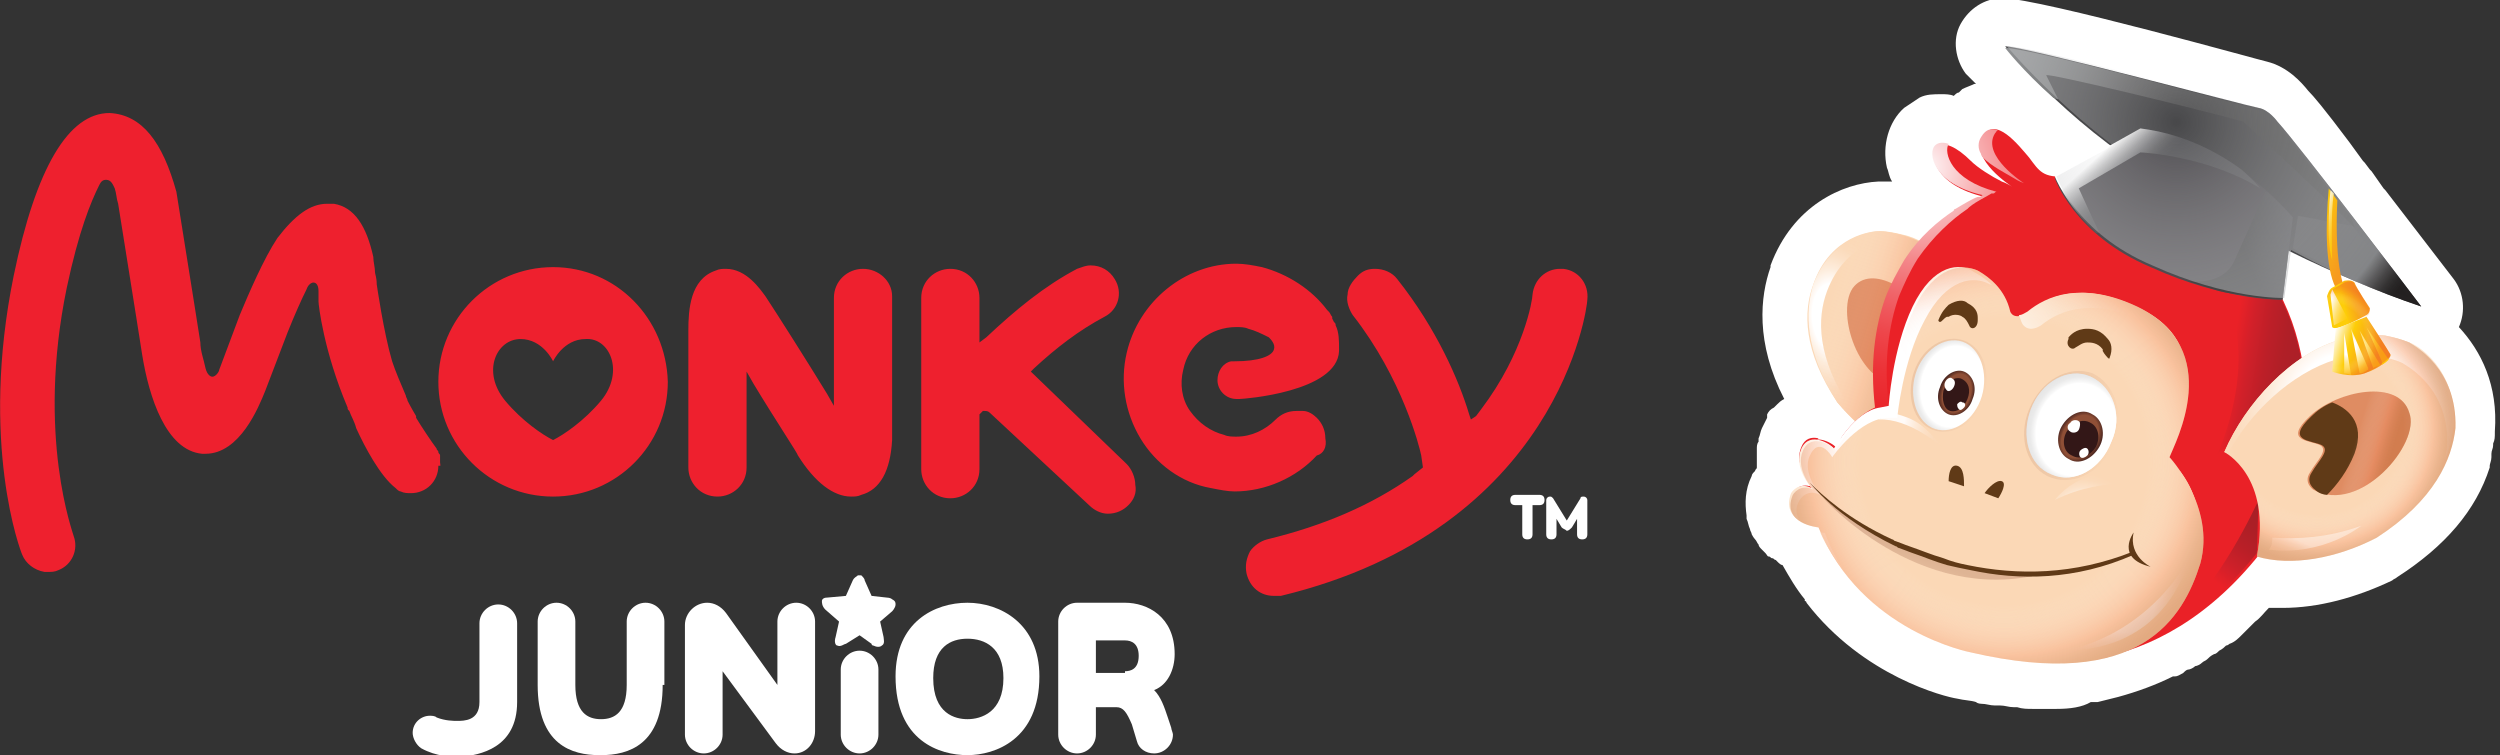 <?xml version="1.0" encoding="utf-8"?>
<!-- Generator: Adobe Illustrator 24.0.0, SVG Export Plug-In . SVG Version: 6.00 Build 0)  -->
<svg version="1.1" id="Layer_1" xmlns="http://www.w3.org/2000/svg" xmlns:xlink="http://www.w3.org/1999/xlink" x="0px" y="0px"
	 viewBox="0 0 146 44.1" style="enable-background:new 0 0 146 44.1;" xml:space="preserve">
<rect x="0" y="0" width="146" height="44.1" fill="#333333" stroke="none"/>
<style type="text/css">
	.st0{fill:#FFFFFF;}
	.st1{fill:#EE202E;}
	.st2{fill:#FBD8B6;}
	.st3{fill:url(#XMLID_2_);}
	.st4{fill:#DF8C62;}
	.st5{opacity:0.33;fill:url(#XMLID_3_);}
	.st6{fill:#EA2127;}
	.st7{fill:url(#XMLID_4_);}
	.st8{fill:url(#XMLID_5_);}
	.st9{fill:url(#XMLID_6_);}
	.st10{fill:url(#XMLID_7_);}
	.st11{fill:#603A17;}
	.st12{fill:url(#XMLID_8_);}
	.st13{opacity:0.43;fill:url(#XMLID_9_);}
	.st14{fill:#48484A;}
	.st15{fill:url(#XMLID_10_);}
	.st16{fill:#4E4C50;}
	.st17{fill:url(#XMLID_11_);}
	.st18{opacity:0.78;fill:url(#XMLID_12_);}
	.st19{opacity:0.78;fill:url(#XMLID_13_);}
	.st20{opacity:0.65;fill:url(#XMLID_14_);}
	.st21{fill:url(#XMLID_15_);}
	.st22{opacity:0.43;fill:url(#XMLID_16_);}
	.st23{fill:url(#XMLID_17_);}
	.st24{opacity:0.13;fill:url(#XMLID_18_);}
	.st25{opacity:0.13;fill:url(#XMLID_19_);}
	.st26{fill:url(#XMLID_20_);}
	.st27{fill:url(#XMLID_21_);}
	.st28{fill:#331717;}
	.st29{fill:url(#XMLID_22_);}
	.st30{fill:url(#XMLID_23_);}
	.st31{fill:url(#XMLID_24_);}
	.st32{opacity:0.43;fill:url(#XMLID_25_);}
	.st33{opacity:0.9;fill:url(#XMLID_26_);}
	.st34{opacity:0.42;fill:url(#XMLID_27_);}
	.st35{opacity:0.27;fill:url(#XMLID_28_);}
	.st36{fill:url(#XMLID_29_);}
	.st37{fill:url(#XMLID_30_);}
	.st38{fill:url(#XMLID_31_);}
	.st39{fill:url(#XMLID_32_);}
	.st40{fill:url(#XMLID_33_);}
	.st41{opacity:0.88;fill:url(#XMLID_34_);}
	.st42{opacity:0.43;fill:url(#XMLID_35_);}
</style>
<g id="XMLID_8961_">
	<path id="XMLID_8964_" class="st0" d="M89.5,31.2c0,0.2-0.1,0.3-0.3,0.3c-0.2,0-0.3-0.1-0.3-0.3v-1.7h-0.4c-0.2,0-0.3-0.1-0.3-0.3
		c0-0.2,0.1-0.3,0.3-0.3h1.4c0.2,0,0.3,0.1,0.3,0.3c0,0.2-0.1,0.3-0.3,0.3h-0.4V31.2z"/>
	<path id="XMLID_8962_" class="st0" d="M91.2,30.8l-0.3-0.5v0.9c0,0.2-0.1,0.3-0.3,0.3c-0.2,0-0.3-0.1-0.3-0.3v-2
		c0-0.1,0.1-0.2,0.2-0.2c0.1,0,0.1,0,0.2,0.1l0.8,1.3l0.8-1.3c0-0.1,0.1-0.1,0.2-0.1c0.1,0,0.2,0.1,0.2,0.2v2c0,0.2-0.1,0.3-0.3,0.3
		c-0.2,0-0.3-0.1-0.3-0.3v-0.9l-0.3,0.5c-0.1,0.1-0.2,0.2-0.3,0.2C91.4,30.9,91.3,30.9,91.2,30.8z"/>
</g>
<path id="XMLID_8952_" class="st1" d="M25.7,27c0-0.1,0-0.1,0-0.2c0,0,0,0,0-0.1c0,0,0-0.1,0-0.1c0-0.1-0.1-0.1-0.1-0.2l0,0
	c0,0,0,0,0,0c0-0.1-0.1-0.1-0.1-0.2c0,0,0,0,0,0c0,0,0,0,0,0c0,0,0,0,0,0c-0.3-0.4-0.9-1.3-1.2-1.8c0,0,0,0,0,0c0,0,0,0,0-0.1
	c-0.3-0.5-0.5-0.9-0.5-0.9l0,0c0-0.1-0.1-0.2-0.1-0.3c-0.3-0.7-0.6-1.4-0.8-2c-0.5-1.7-0.9-4.5-0.9-4.5v0c0-0.4-0.1-0.6-0.1-0.7
	c0-0.3-0.1-0.6-0.1-0.9c-0.4-1.8-1.1-2.9-2.3-3.1c-0.1,0-0.3,0-0.4,0c-1,0-1.9,0.7-2.9,2c-0.8,1.2-1.7,3.3-2.2,4.5l-1.2,3.2
	c0,0.1-0.2,0.4-0.4,0.4c-0.1,0-0.3-0.1-0.4-0.5c-0.1-0.5-0.3-1-0.3-1.5c0,0-0.5-3.2-1.4-8.8C9.5,8.3,8.3,6.7,6.4,6.6
	c-2.4,0-4.3,3.2-5.6,9.5c-2,9.8,0.4,16.1,0.5,16.3c0.2,0.5,0.7,0.9,1.3,1c0.1,0,0.1,0,0.2,0c0.2,0,0.4,0,0.6-0.1
	c0.8-0.3,1.2-1.2,0.9-2c0-0.1-2.2-5.8-0.4-14.5c0.7-3.3,1.4-5,1.9-6c0.1-0.2,0.2-0.3,0.4-0.3c0.3,0,0.4,0.3,0.5,0.5
	c0.1,0.3,0.1,0.6,0.2,0.9c0.9,5.6,1.4,8.8,1.4,8.8c0.4,2.5,1.4,5.6,3.5,5.8c0.1,0,0.2,0,0.2,0c2,0,3.1-2.7,3.5-3.7l1.3-3.4
	c0.4-1,0.8-1.9,1.1-2.5c0.1-0.3,0.3-0.4,0.4-0.4c0.2,0,0.3,0.2,0.3,0.5c0,0.2,0,0.3,0,0.5l0,0.1c0,0.2,0.3,2.9,1.7,6.2
	c0,0.1,0,0.1,0.1,0.2c0,0,0,0,0,0c0.1,0.3,0.3,0.6,0.4,1c0.5,1.1,1.4,2.8,2.3,3.5h0c0.1,0.1,0.2,0.2,0.3,0.2
	c0.2,0.1,0.4,0.1,0.6,0.1c0.9,0,1.6-0.7,1.6-1.6C25.8,27.2,25.7,27.2,25.7,27C25.7,27.1,25.7,27,25.7,27z M32.3,15.6
	c-3.7,0-6.7,3-6.7,6.7c0,3.7,3,6.7,6.7,6.7c3.7,0,6.7-3,6.7-6.7C38.9,18.6,36,15.6,32.3,15.6z M35.1,23.4c-1,1.2-2.2,2-2.8,2.3
	c0,0,0,0,0,0c0,0,0,0,0,0c-0.6-0.3-1.8-1.1-2.8-2.3c-1.4-1.7-0.5-3.6,0.9-3.6c1.3,0,1.9,1.3,1.9,1.3s0,0,0,0c0,0,0,0,0,0
	s0.6-1.3,1.9-1.3C35.6,19.7,36.5,21.7,35.1,23.4z M77.4,25.6c0-0.5-0.2-0.9-0.5-1.2c-0.2-0.2-0.5-0.4-0.8-0.4c-0.1,0-0.2,0-0.4,0
	c-0.5,0-0.9,0.2-1.2,0.5c-0.6,0.6-1.4,1-2.3,1c-0.2,0-0.5,0-0.7-0.1c-0.8-0.2-1.5-0.7-2-1.4c-0.5-0.7-0.6-1.6-0.4-2.4
	c0.3-1.5,1.6-2.5,3.1-2.5c0.2,0,0.5,0,0.7,0.1c0.4,0.1,0.8,0.3,1.2,0.5c0.1,0.1,0.4,0.4,0.3,0.7c-0.1,0.4-0.9,0.7-2.3,0.7l-0.1,0
	l-0.1,0c-0.5,0.1-0.8,0.6-0.8,1.1c0,0.6,0.5,1.1,1.1,1.1l0,0l0.2,0c0.2,0,5.7-0.4,5.8-2.8l0-0.1c0-0.5,0-1-0.2-1.4
	c0-0.1,0-0.1-0.1-0.2l-0.1-0.2c0,0,0,0,0-0.1c-0.1-0.1-0.1-0.2-0.2-0.3l-0.1-0.1c-0.9-1.2-2.3-2.1-3.8-2.5c-0.5-0.1-1-0.2-1.5-0.2
	c-3,0-5.7,2.2-6.4,5.2c-0.4,1.7-0.1,3.5,0.8,5c0.9,1.5,2.4,2.6,4.1,2.9c0.5,0.1,1,0.2,1.4,0.2c1.8,0,3.6-0.8,4.8-2.1
	C77.3,26.5,77.5,26.1,77.4,25.6z M91.3,15.7c-0.1,0-0.1,0-0.2,0c0,0,0,0,0,0c-0.8,0-1.5,0.6-1.6,1.5c0,0.3-0.5,3.4-3,6.7l-0.3,0.4
	l-0.3,0.2l-0.1-0.3c-0.6-2-1.9-5-4.2-7.9c-0.3-0.4-0.8-0.6-1.3-0.6c-0.4,0-0.7,0.1-1,0.4c-0.3,0.3-0.6,0.7-0.6,1.1
	c-0.1,0.4,0.1,0.9,0.3,1.2c2.9,3.7,3.9,7.7,4,8.2l0.1,0.7l-0.5,0.4l-0.1,0.1l0,0c-2.4,1.7-5.2,2.9-8.5,3.7c-0.4,0.1-0.8,0.4-1,0.7
	c-0.2,0.4-0.3,0.8-0.2,1.3c0.2,0.8,0.8,1.3,1.6,1.3l0.1,0c0.1,0,0.2,0,0.3,0C91,30.9,92.7,18,92.7,17.5
	C92.8,16.6,92.2,15.8,91.3,15.7z M60.2,21.7l0.2-0.2c1.3-1.2,2.6-2.2,4.1-3c0.8-0.4,1.1-1.4,0.6-2.2c-0.3-0.5-0.8-0.8-1.4-0.8
	c-0.3,0-0.5,0.1-0.8,0.2c-1.9,1-3.6,2.4-5.3,4l0,0l0,0L57.2,20v-2.6c0-0.9-0.7-1.7-1.7-1.7c-0.9,0-1.7,0.7-1.7,1.7v10
	c0,0.9,0.7,1.7,1.7,1.7c0.9,0,1.7-0.7,1.7-1.7v-3.1l0-0.1l0.1-0.1l0.1-0.1h0.1c0.1,0,0.2,0,0.3,0.1l5.8,5.4c0.3,0.3,0.7,0.5,1.1,0.5
	c0.5,0,0.9-0.2,1.2-0.5c0.3-0.3,0.5-0.7,0.4-1.2c0-0.4-0.2-0.9-0.5-1.2L60.2,21.7z M50.4,15.7c-0.9,0-1.7,0.7-1.7,1.7v6.3L48.3,23
	c-1.1-1.8-3-4.8-3.6-5.7c-0.3-0.4-1.1-1.6-2.3-1.6c-0.2,0-0.4,0-0.6,0.1c-1.5,0.5-1.6,2.3-1.6,3.5l0,8c0,0.9,0.7,1.7,1.7,1.7
	c0.9,0,1.7-0.7,1.7-1.7v-5.6l0.4,0.7c1.2,2,2.6,4.1,2.6,4.2c1,1.6,2.1,2.4,3.1,2.4c0.2,0,0.4,0,0.6-0.1c1.1-0.3,1.7-1.4,1.8-3.2
	v-8.4C52.1,16.4,51.3,15.7,50.4,15.7z"/>
<path id="XMLID_8950_" class="st0" d="M24.1,42.8c0-0.6,0.5-1,1-1c0.1,0,0.3,0,0.4,0.1c0.5,0.2,1,0.2,1.2,0.2c0.4,0,1.3,0,1.3-1.1
	v-4.6c0-0.6,0.5-1.1,1.1-1.1c0.6,0,1.1,0.5,1.1,1.1v4.6c0,2.7-2.2,3.1-3.3,3.2c-0.5,0-1.4,0-2.3-0.5C24.3,43.5,24.1,43.1,24.1,42.8z
	"/>
<path id="XMLID_8948_" class="st0" d="M38.7,40c0,3.5-2,4.1-3.6,4.1h-0.1c-1.6,0-3.6-0.6-3.6-4.1v-3.7c0-0.6,0.5-1.1,1.1-1.1
	c0.6,0,1.1,0.5,1.1,1.1V40c0,1.6,0.7,2,1.5,2c0.8,0,1.5-0.4,1.5-2v-3.7c0-0.6,0.5-1.1,1.1-1.1c0.6,0,1.1,0.5,1.1,1.1V40z"/>
<path id="XMLID_8946_" class="st0" d="M42.2,39.2v3.7c0,0.6-0.5,1.1-1.1,1.1c-0.6,0-1.1-0.5-1.1-1.1v-6.4c0-0.7,0.6-1.3,1.3-1.3
	c0.4,0,0.8,0.2,1.1,0.6l3,4.2v-3.7c0-0.6,0.5-1.1,1.1-1.1c0.6,0,1.1,0.5,1.1,1.1v6.4c0,0.7-0.5,1.3-1.2,1.3c-0.4,0-0.8-0.2-1.1-0.6
	L42.2,39.2z"/>
<path id="XMLID_8944_" class="st0" d="M49.1,39.1c0-0.6,0.5-1.1,1.1-1.1c0.6,0,1.1,0.5,1.1,1.1v3.8c0,0.6-0.5,1.1-1.1,1.1
	c-0.6,0-1.1-0.5-1.1-1.1V39.1z"/>
<path id="XMLID_8941_" class="st0" d="M52.3,39.5c0-3.2,2.3-4.3,4.2-4.3c1.9,0,4.2,1.2,4.2,4.3c0,3.7-2.6,4.6-4.2,4.6
	C54.9,44.1,52.3,43.3,52.3,39.5z M58.6,39.6c0-1.8-1.1-2.3-2.1-2.3c-1,0-2,0.5-2,2.3c0,2.1,1.3,2.4,2,2.4
	C57.3,42,58.6,41.6,58.6,39.6z"/>
<path id="XMLID_8938_" class="st0" d="M66.1,42.3c-0.3-0.7-0.5-1-0.9-1H64v1.6c0,0.6-0.5,1.1-1.1,1.1c-0.6,0-1.1-0.5-1.1-1.1v-6.6
	c0-0.6,0.5-1.1,1.1-1.1h2.8c1.3,0,2.9,0.8,2.9,3c0,0.9-0.4,1.8-1.2,2.1c0.4,0.4,0.6,1,0.8,1.6l0.2,0.6c0,0.1,0.1,0.3,0.1,0.4
	c0,0.6-0.5,1.1-1.1,1.1c-0.5,0-0.9-0.3-1-0.7L66.1,42.3z M65.7,39.2c0.3,0,0.8-0.1,0.8-0.9c0-0.7-0.4-0.9-0.8-0.9H64v1.9H65.7z"/>
<path id="XMLID_8937_" class="st0" d="M48.9,37.7c-0.1,0-0.2-0.2-0.1-0.5l0.2-0.9l-0.8-0.7C48,35.4,48,35.2,48,35.1
	c0-0.1,0.1-0.2,0.3-0.2l1.1-0.1l0.4-0.9c0.1-0.2,0.2-0.2,0.3-0.3c0.1,0,0.2,0,0.2,0c0.1,0.1,0.2,0.2,0.2,0.3l0.4,0.9l0.9,0.1
	c0,0,0.2,0,0.3,0.1c0.2,0.1,0.2,0.2,0.2,0.3c0,0.2-0.2,0.4-0.2,0.4l-0.7,0.6l0.2,0.9c0,0.1,0.1,0.4-0.1,0.5c-0.1,0.1-0.3,0.1-0.5,0
	c0,0-0.1,0-0.1-0.1l-0.7-0.5l-0.8,0.5C49.3,37.6,49.1,37.8,48.9,37.7L48.9,37.7z"/>
<path id="XMLID_8934_" class="st0" d="M120.1,41.4c-0.4,0-0.9,0-1.3,0l-0.1,0c-0.3,0-0.6,0-0.9-0.1l-0.2,0c-0.3,0-0.5-0.1-0.8-0.1
	l-0.3,0c-0.3,0-0.5-0.1-0.8-0.1c0,0-0.2,0-0.3-0.1c-0.3-0.1-0.7-0.1-1.1-0.2c-0.7-0.1-5.5-1.3-8.8-5.6c0,0,0-0.1-0.1-0.1
	c0,0,0,0,0-0.1c-0.5-0.6-0.9-1.3-1.3-2c-0.1,0-0.2-0.1-0.3-0.2c0,0-0.1-0.1-0.1-0.1c-0.1,0-0.1-0.1-0.2-0.1c-0.1,0-0.1-0.1-0.2-0.1
	c-0.1,0-0.1-0.1-0.2-0.2c-0.1-0.1-0.1-0.1-0.2-0.2c-0.1-0.1-0.2-0.2-0.2-0.3c-0.1-0.1-0.1-0.2-0.2-0.3c-0.1-0.1-0.2-0.3-0.2-0.3
	c0-0.1-0.1-0.2-0.1-0.3c-0.1-0.2-0.1-0.4-0.2-0.6c0-0.1,0-0.1,0-0.2c0,0,0,0,0,0c-0.1-0.7-0.1-1.5,0.3-2.3c0-0.1,0.1-0.2,0.2-0.3
	c0-0.1,0.1-0.1,0.1-0.2c0-0.1,0-0.3,0-0.4c0,0,0-0.1,0-0.1c0-0.1,0-0.3,0-0.4c0-0.1,0-0.1,0-0.2c0-0.1,0-0.3,0.1-0.4
	c0-0.1,0-0.1,0-0.2c0.1-0.2,0.1-0.4,0.2-0.6c0.1-0.2,0.2-0.4,0.3-0.6c0,0,0,0,0-0.1c0,0,0,0,0-0.1c0.1-0.2,0.2-0.3,0.4-0.4
	c0,0,0,0,0,0c0.1-0.1,0.1-0.1,0.2-0.2c0.1-0.1,0.2-0.2,0.4-0.3c0,0,0,0,0,0c-1.7-3.3-1.4-6-0.8-7.7c0,0,0,0,0-0.1
	c1.3-3.5,4.2-4.8,6.3-4.9c0,0,0.1,0,0.1,0c0,0,0.1,0,0.1,0c0.2,0,0.4,0,0.6,0c-0.2-0.3-0.2-0.6-0.3-0.8c-0.3-1.3,0.1-2.7,1-3.5
	c0.3-0.2,0.6-0.4,0.9-0.6c0.4-0.2,0.8-0.2,1.3-0.2c0.2,0,0.5,0,0.7,0.1c0.1-0.1,0.2-0.2,0.3-0.2c0.1-0.1,0.1-0.1,0.2-0.2
	c0,0,0,0,0,0c0.2-0.1,0.5-0.2,0.7-0.3c0,0,0.1,0,0.1,0c0,0-0.4-0.4-0.4-0.4c0,0-0.2-0.2-0.2-0.2c-0.6-0.8-0.8-2-0.3-2.9
	c0.5-0.9,1.4-1.5,2.4-1.5c0,0,0,0,0.1,0c2.1,0,15.3,3.7,15.4,3.7c1.2,0.3,2,1.2,2.4,1.7c0.3,0.3,0.9,1,2.4,3c0,0,0.8,1.1,0.8,1.1
	c0,0,0.1,0.1,0.1,0.1l0.3,0.4c0,0,0.1,0.1,0.1,0.1l0.7,1c0,0,0,0,0.1,0.1c2,2.6,4,5.2,4,5.2c0.6,0.8,0.7,1.9,0.3,2.8
	c1.3,1.4,2.3,3.4,2.1,6.1c0,0,0,0,0,0.1c0,0.2,0,0.4-0.1,0.6c0,0.1,0,0.1,0,0.1c0,0.2-0.1,0.3-0.1,0.5l0,0.2c0,0.2-0.1,0.4-0.1,0.5
	c0,0,0,0.1,0,0.1c-0.8,2.5-2.6,4.6-5.4,6.4c-0.1,0.1-0.2,0.1-0.3,0.2c-2.1,1-4.3,1.6-6.4,1.6h0c-0.3,0-0.5,0-0.8,0
	c-0.3,0.3-0.5,0.6-0.8,0.8c0,0,0,0,0,0c-0.2,0.2-0.5,0.5-0.7,0.7l-0.1,0.1c-0.2,0.2-0.4,0.4-0.7,0.5c0,0-0.1,0.1-0.2,0.1
	c-0.1,0.1-0.2,0.2-0.4,0.3c-0.1,0.1-0.2,0.2-0.3,0.2c-0.2,0.1-0.3,0.2-0.4,0.3c-0.1,0.1-0.2,0.1-0.3,0.2c-0.1,0.1-0.3,0.2-0.4,0.2
	c-0.1,0.1-0.3,0.2-0.4,0.2c-0.1,0-0.2,0.1-0.3,0.2c-0.2,0.1-0.3,0.2-0.5,0.2c0,0,0,0-0.1,0c-1,0.5-2.1,0.9-3.2,1.2
	c-0.4,0.1-0.8,0.2-1.2,0.3c0,0-0.1,0-0.1,0c-0.1,0-0.2,0-0.3,0C121.6,41.3,120.9,41.4,120.1,41.4z"/>
<g id="XMLID_8780_">
	<path id="XMLID_8933_" class="st2" d="M109.7,13.5c0.4,0,0.9,0.1,1.3,0.2c0.7,0.2,1.4,0.5,2,1c0,0,0,0,0,0v0
		c2.1,1.8,3.3,5.2,3.3,7.9c0,0-2.8,0.1-3.7,4.3c-1.8-0.2-3.8-1.6-5.3-3.4c-2-3-2-5.3-1.4-6.9C106.9,13.7,109.4,13.5,109.7,13.5z"/>
	
		<radialGradient id="XMLID_2_" cx="127.831" cy="7.859" r="5.001" gradientTransform="matrix(8.082408e-02 0.997 -0.59 4.785255e-02 101.312 -109.292)" gradientUnits="userSpaceOnUse">
		<stop  offset="0.394" style="stop-color:#FFFFFF"/>
		<stop  offset="0.424" style="stop-color:#FFFBF8"/>
		<stop  offset="0.571" style="stop-color:#FDECDB"/>
		<stop  offset="0.717" style="stop-color:#FCE1C7"/>
		<stop  offset="0.861" style="stop-color:#FBDABA"/>
		<stop  offset="1" style="stop-color:#FBD8B6"/>
	</radialGradient>
	<path id="XMLID_8932_" class="st3" d="M108.1,23.9c-2-3-2-5.3-1.4-6.9c1.1-2.9,3.5-3.1,3.9-3.1c0.4,0,0.9,0.1,1.3,0.2
		c0.2,0,0.3,0.1,0.5,0.1c-0.4-0.2-0.8-0.4-1.3-0.5c-0.4-0.1-0.9-0.2-1.3-0.2c-0.3,0-2.8,0.2-3.9,3.1c-0.5,1.6-0.5,3.9,1.4,6.9
		c1.1,1.3,2.5,2.4,3.9,3C110.1,25.9,109,24.9,108.1,23.9z"/>
	<path id="XMLID_8931_" class="st4" d="M111.2,22.5c0,0,0.6-0.1,0.5-0.8c-0.1-0.7-0.4-1.5,0.1-1.5c0.6-0.1,1.9,0.6,1.1-1.2
		c-0.8-1.8-3.4-3.6-4.6-2.3C107.1,18,108.5,22.7,111.2,22.5z"/>
	
		<linearGradient id="XMLID_3_" gradientUnits="userSpaceOnUse" x1="118.031" y1="8.203" x2="132.754" y2="8.203" gradientTransform="matrix(0.957 0.289 -0.289 0.957 -13.108 -25.953)">
		<stop  offset="0.635" style="stop-color:#FFFFFF;stop-opacity:0"/>
		<stop  offset="0.667" style="stop-color:#FEF4F0;stop-opacity:9.232892e-02"/>
		<stop  offset="0.729" style="stop-color:#FCD7C8;stop-opacity:0.27"/>
		<stop  offset="0.813" style="stop-color:#F7A889;stop-opacity:0.514"/>
		<stop  offset="0.861" style="stop-color:#F58B62;stop-opacity:0.651"/>
		<stop  offset="0.882" style="stop-color:#E78256;stop-opacity:0.697"/>
		<stop  offset="0.924" style="stop-color:#D07343;stop-opacity:0.787"/>
		<stop  offset="0.964" style="stop-color:#C36A37;stop-opacity:0.874"/>
		<stop  offset="1" style="stop-color:#BE6733;stop-opacity:0.95"/>
	</linearGradient>
	<path id="XMLID_8930_" class="st5" d="M109.7,13.5c0.4,0,0.9,0.1,1.3,0.2c0.7,0.2,1.4,0.5,2,1c0,0,0,0,0,0v0
		c2.1,1.8,3.3,5.2,3.3,7.9c0,0-2.8,0.1-3.7,4.3c-1.8-0.2-3.8-1.6-5.3-3.4c-2-3-2-5.3-1.4-6.9C106.9,13.7,109.4,13.5,109.7,13.5z"/>
	<path id="XMLID_8929_" class="st6" d="M128.3,12.3c-2.9-1.5-5.1-2.1-7.6-2c0,0,0,0,0,0c-1.4,0.1-1.6-0.3-2.2-1.1
		c-0.6-0.7-2-2.5-2.7-1.2c-0.8,1.3,1.7,2.9,1.7,2.9s-0.3-0.2-0.6-0.3c-0.6-0.3-1.4-0.8-1.8-1.2c-0.8-0.8-1.6-1.2-2-0.8
		c-0.4,0.4-0.2,2.2,2.8,2.9c-0.1,0-0.1,0.1-0.2,0.1v0c0,0-0.1,0-0.1,0c-0.3,0.1-0.8,0.4-1.3,0.7c-0.1,0-0.1,0.1-0.1,0.1h0
		c-0.9,0.6-2,1.5-2.9,2.9c-0.4,0.7-0.8,1.4-1.1,2.2c-0.6,1.7-0.9,3.8-0.6,6.4l0,0c-1.3,0.4-2.3,2.3-2.3,2.3c-0.1-0.2-1.4-1.1-1.9,0
		c-0.5,1.1,0.6,2.3,0.6,2.3c-0.8-0.4-1.2,0.3-1.2,0.3c-0.7,1.7,1.5,1.9,1.5,1.9c2.5,6.1,8.9,7.3,8.9,7.3c2.9,0.7,5.2,0.8,7,0.5
		c0,0,0,0,0,0c0.1,0,0.1,0,0.2,0c0.1,0,0.2,0,0.3-0.1c0.1,0,0.1,0,0.2,0c0.1,0,0.2,0,0.3-0.1c2.9-0.7,6.5-2.6,9.7-7.2
		c0.2-0.3,0.3-0.6,0.5-0.9C135.8,24.9,135.3,16,128.3,12.3z"/>
	
		<linearGradient id="XMLID_4_" gradientUnits="userSpaceOnUse" x1="155.495" y1="11.544" x2="153.029" y2="17.761" gradientTransform="matrix(0.957 0.289 -0.289 0.957 -13.108 -25.953)">
		<stop  offset="0" style="stop-color:#A81F26"/>
		<stop  offset="0.174" style="stop-color:#AC1F26"/>
		<stop  offset="0.355" style="stop-color:#B91F27"/>
		<stop  offset="0.538" style="stop-color:#CD2029"/>
		<stop  offset="0.579" style="stop-color:#D32029"/>
		<stop  offset="0.739" style="stop-color:#EA2127"/>
	</linearGradient>
	<path id="XMLID_8928_" class="st7" d="M126,37.2c1.9-1,3.9-2.5,5.8-4.9l0.1-3.1c0,0-2.4,5.4-5.3,7.4C126.2,36.8,126.1,37,126,37.2z
		"/>
	
		<radialGradient id="XMLID_5_" cx="130.388" cy="-2.003" r="16.443" gradientTransform="matrix(0.957 0.289 -0.289 0.957 -13.108 -25.953)" gradientUnits="userSpaceOnUse">
		<stop  offset="0" style="stop-color:#FFFFFF"/>
		<stop  offset="4.463261e-02" style="stop-color:#FDECED"/>
		<stop  offset="0.183" style="stop-color:#F8B7B9"/>
		<stop  offset="0.323" style="stop-color:#F4898C"/>
		<stop  offset="0.462" style="stop-color:#F06368"/>
		<stop  offset="0.6" style="stop-color:#EE464B"/>
		<stop  offset="0.737" style="stop-color:#EC3237"/>
		<stop  offset="0.871" style="stop-color:#EA252B"/>
		<stop  offset="1" style="stop-color:#EA2127"/>
	</radialGradient>
	<path id="XMLID_8923_" class="st8" d="M107.5,25.6c0.2,0.1,0.4,0.3,0.5,0.4c0,0,1-1.8,2.3-2.3h0c-0.3-2.6,0-4.7,0.6-6.4
		c0.3-0.7,0.6-1.4,1.1-2.2c0.9-1.3,2-2.3,2.9-2.9l0,0c0,0,0,0,0.1-0.1c0.5-0.4,1-0.6,1.3-0.8c0,0,0.1,0,0.1,0l0,0
		c0.1,0,0.1-0.1,0.2-0.1c-2.7-0.7-3.1-2.3-2.8-2.8c-0.3-0.1-0.6-0.1-0.8,0.1c-0.4,0.4-0.2,2.2,2.8,2.9c-0.1,0-0.1,0.1-0.2,0.1v0
		c0,0-0.1,0-0.1,0c-0.3,0.1-0.8,0.4-1.3,0.7c-0.1,0-0.1,0.1-0.1,0.1h0c-0.9,0.6-2,1.5-2.9,2.9c-0.4,0.7-0.8,1.4-1.1,2.2
		c-0.6,1.7-0.9,3.8-0.6,6.4l0,0C108.6,24.2,107.9,25,107.5,25.6z M122.9,38.3c-1.8,0.3-4.1,0.2-7-0.5c0,0-6.4-1.2-8.9-7.3
		c0,0-2.1-0.2-1.5-1.9c0,0,0.1-0.1,0.2-0.2c-0.7-0.2-1,0.4-1,0.4c-0.7,1.7,1.5,1.9,1.5,1.9c2.5,6.1,8.9,7.3,8.9,7.3
		c2.9,0.7,5.2,0.8,7,0.5c0,0,0,0,0,0c0.1,0,0.1,0,0.2,0c0.1,0,0.2,0,0.3-0.1c0.1,0,0.1,0,0.2,0C122.8,38.4,122.8,38.3,122.9,38.3
		C122.9,38.3,122.9,38.3,122.9,38.3z M115.8,9.2c0.5,0.5,1.3,0.9,1.8,1.2c0.3,0.2,0.6,0.3,0.6,0.3s-2.5-1.6-1.7-2.9
		c0.1-0.1,0.1-0.2,0.2-0.2c-0.4-0.1-0.7-0.1-1,0.4c-0.2,0.3-0.2,0.7,0,1C115.7,9.1,115.8,9.2,115.8,9.2z M105.8,28.3
		c0.2-0.1,0.5-0.3,0.9-0.1c0,0-1.1-1.2-0.7-2.3c0.1-0.1,0.1-0.2,0.2-0.3c-0.4-0.1-0.8,0-1,0.5C104.8,27,105.5,28,105.8,28.3z"/>
	<path id="XMLID_8922_" class="st2" d="M126.7,26.7c0.3-0.8,3.3-6.3-1.9-8.8c-3.2-1.5-5.2-0.6-6.3,0.3c0,0,0,0,0,0
		c-0.9,0.6-1.1,0-1.1,0c-0.3-1.3-1.2-2-1.9-2.4c-0.9-0.4-2.5-0.3-3.7,2.2c-1.2,2.5-1.4,5.8-1.4,5.8l-0.5,0.1
		c-1.5,0.2-2.7,2.4-2.7,2.4c-0.1-0.2-1.4-1.1-1.9,0c-0.5,1.1,0.6,2.3,0.6,2.3c-0.8-0.4-1.2,0.3-1.2,0.3c-0.7,1.7,1.5,1.9,1.5,1.9
		c2.5,6.1,8.9,7.3,8.9,7.3c9.9,2.3,12.4-2,13.4-5.2C129.4,29.6,126.7,26.7,126.7,26.7z"/>
	
		<radialGradient id="XMLID_6_" cx="134.504" cy="11.215" r="13.841" gradientTransform="matrix(0.957 0.289 -0.289 0.957 -13.108 -25.953)" gradientUnits="userSpaceOnUse">
		<stop  offset="0.394" style="stop-color:#FFFFFF"/>
		<stop  offset="0.424" style="stop-color:#FFFBF8"/>
		<stop  offset="0.571" style="stop-color:#FDECDB"/>
		<stop  offset="0.717" style="stop-color:#FCE1C7"/>
		<stop  offset="0.861" style="stop-color:#FBDABA"/>
		<stop  offset="1" style="stop-color:#FBD8B6"/>
	</radialGradient>
	<path id="XMLID_8917_" class="st9" d="M124.7,17.9c-3.2-1.5-5.2-0.6-6.3,0.3c0,0,0,0,0,0c-0.2,0.1-0.3,0.2-0.5,0.2
		c0.1,0.2,0.1,0.3,0.2,0.5c0,0,0.3,0.6,1.1,0.1c0,0,0,0,0,0c1.1-0.9,3.1-1.7,6.3-0.1c0.8,0.4,1.3,0.8,1.8,1.3
		C126.9,19.3,126.1,18.5,124.7,17.9z M127.3,27.5c-0.1,0.1-0.1,0.2-0.1,0.3c0,0,0.6,0.7,1.1,1.8C128.1,28.7,127.7,28,127.3,27.5z
		 M106.3,31.1c0.4,0.9,0.9,1.6,1.4,2.3c-0.4-0.7-0.8-1.4-1.1-2.2C106.6,31.1,106.5,31.1,106.3,31.1z M111.7,17.9
		c-1.2,2.5-1.4,5.8-1.4,5.8l-0.5,0.1c-1.5,0.2-2.7,2.4-2.7,2.4c-0.1-0.2-1.4-1.1-1.9,0c-0.5,1.1,0.6,2.3,0.6,2.3
		c-0.8-0.4-1.2,0.3-1.2,0.3c-0.3,0.8,0,1.3,0.5,1.6c-0.2-0.3-0.3-0.7,0-1.2c0,0,0.4-0.7,1.2-0.3c0,0-1.1-1.3-0.6-2.3
		c0.5-1.1,1.2-0.1,1.3,0.1c0,0,1.6-2.3,3.3-2.3l0.5,0c0,0,0.3-3.3,1.6-5.7c1.3-2.5,2.9-2.6,3.8-2.1c0.1,0,0.2,0.1,0.3,0.2
		c-0.4-0.4-0.8-0.7-1.2-0.9C114.5,15.3,112.9,15.4,111.7,17.9z"/>
	
		<linearGradient id="XMLID_7_" gradientUnits="userSpaceOnUse" x1="154.659" y1="1.842" x2="149.395" y2="2.56" gradientTransform="matrix(0.957 0.289 -0.289 0.957 -13.108 -25.953)">
		<stop  offset="0" style="stop-color:#AC1F27"/>
		<stop  offset="0.183" style="stop-color:#B01F27"/>
		<stop  offset="0.373" style="stop-color:#BD1F28"/>
		<stop  offset="0.565" style="stop-color:#D12029"/>
		<stop  offset="0.579" style="stop-color:#D32029"/>
		<stop  offset="0.739" style="stop-color:#EA2127"/>
	</linearGradient>
	<path id="XMLID_8916_" class="st10" d="M134.6,22.8c-0.2-3.8-1.9-7.6-5.5-10c-1.2,0.2-2.3,1-0.7,2.4c4.5,4.1,1.1,11.3,1.1,11.3
		S133,23.6,134.6,22.8z"/>
	<path id="XMLID_8915_" class="st2" d="M140.7,20c-0.5-0.2-0.9-0.3-1.4-0.4c-0.8-0.1-1.7-0.1-2.5,0.2c0,0,0,0,0,0l0,0
		c-3,0.8-5.7,3.8-6.9,6.6c0,0,2.8,1.4,1.9,6.1c2,0.6,4.7,0.1,7-1.1c3.4-2.2,4.4-4.6,4.6-6.4C143.5,21.5,141,20.2,140.7,20z"/>
	<path id="XMLID_8914_" class="st4" d="M135.1,28.6c0,0-0.6-0.4-0.2-1c0.4-0.7,1.1-1.3,0.6-1.6c-0.6-0.3-2.2-0.2-0.6-1.7
		c1.6-1.5,5.2-2.2,5.8-0.2C141.4,25.9,137.8,30.1,135.1,28.6z"/>
	<path id="XMLID_8913_" class="st11" d="M137.5,26.5c-0.4,1-1,1.8-1.6,2.4c-0.2,0-0.5-0.1-0.7-0.3c0,0-0.6-0.4-0.2-1
		c0.4-0.7,1.1-1.3,0.6-1.6c-0.6-0.3-2.2-0.2-0.6-1.7c0.3-0.3,0.7-0.6,1.2-0.8C137,23.8,138.2,24.6,137.5,26.5z"/>
	
		<radialGradient id="XMLID_8_" cx="158.227" cy="4.242" r="8.115" gradientTransform="matrix(0.957 0.289 -0.289 0.957 -13.108 -25.953)" gradientUnits="userSpaceOnUse">
		<stop  offset="0.394" style="stop-color:#FFFFFF"/>
		<stop  offset="0.424" style="stop-color:#FFFBF8"/>
		<stop  offset="0.571" style="stop-color:#FDECDB"/>
		<stop  offset="0.717" style="stop-color:#FCE1C7"/>
		<stop  offset="0.861" style="stop-color:#FBDABA"/>
		<stop  offset="1" style="stop-color:#FBD8B6"/>
	</radialGradient>
	<path id="XMLID_8912_" class="st12" d="M136.4,21L136.4,21C136.4,21,136.4,21,136.4,21c0.8-0.2,1.7-0.3,2.5-0.2
		c0.5,0.1,1,0.2,1.4,0.4c0.3,0.2,2.8,1.5,2.6,4.9c0,0.2-0.1,0.5-0.1,0.7c0.3-0.7,0.4-1.3,0.5-1.9c0.2-3.4-2.2-4.8-2.6-4.9
		c-0.5-0.2-0.9-0.3-1.4-0.4c-0.8-0.1-1.7-0.1-2.5,0.2c0,0,0,0,0,0l0,0c-3,0.8-5.7,3.8-6.9,6.6c0,0,0.1,0,0.2,0.1
		C131.4,24.1,133.8,21.8,136.4,21z"/>
	
		<radialGradient id="XMLID_9_" cx="156.88" cy="5.895" r="7.877" gradientTransform="matrix(0.957 0.289 -0.289 0.957 -13.108 -25.953)" gradientUnits="userSpaceOnUse">
		<stop  offset="0.635" style="stop-color:#FFFFFF;stop-opacity:0"/>
		<stop  offset="0.667" style="stop-color:#FEF4F0;stop-opacity:9.232892e-02"/>
		<stop  offset="0.729" style="stop-color:#FCD7C8;stop-opacity:0.27"/>
		<stop  offset="0.813" style="stop-color:#F7A889;stop-opacity:0.514"/>
		<stop  offset="0.861" style="stop-color:#F58B62;stop-opacity:0.651"/>
		<stop  offset="0.882" style="stop-color:#E78256;stop-opacity:0.697"/>
		<stop  offset="0.924" style="stop-color:#D07343;stop-opacity:0.787"/>
		<stop  offset="0.964" style="stop-color:#C36A37;stop-opacity:0.874"/>
		<stop  offset="1" style="stop-color:#BE6733;stop-opacity:0.95"/>
	</radialGradient>
	<path id="XMLID_8911_" class="st13" d="M140.7,20c-0.5-0.2-0.9-0.3-1.4-0.4c-0.8-0.1-1.7-0.1-2.5,0.2c0,0,0,0,0,0l0,0
		c-3,0.8-5.7,3.8-6.9,6.6c0,0,2.8,1.4,1.9,6.1c2,0.6,4.7,0.1,7-1.1c3.4-2.2,4.4-4.6,4.6-6.4C143.5,21.5,141,20.2,140.7,20z"/>
	<path id="XMLID_8910_" class="st14" d="M117.1,2.7c0,0,3.4,4.3,8.8,7.6c5.3,3.3,10.3,5.8,15.5,7.6c0,0-7.2-9.5-8.4-10.8
		c0,0-0.5-0.7-1.1-0.8C131.3,6.2,118.6,2.8,117.1,2.7z"/>
	
		<linearGradient id="XMLID_10_" gradientUnits="userSpaceOnUse" x1="132.747" y1="-8.46" x2="155.378" y2="-8.46" gradientTransform="matrix(0.957 0.289 -0.289 0.957 -13.108 -25.953)">
		<stop  offset="0" style="stop-color:#919395"/>
		<stop  offset="0.116" style="stop-color:#808283"/>
		<stop  offset="0.341" style="stop-color:#656566"/>
		<stop  offset="0.566" style="stop-color:#515152"/>
		<stop  offset="0.787" style="stop-color:#454545"/>
		<stop  offset="1" style="stop-color:#414141"/>
	</linearGradient>
	<path id="XMLID_8909_" class="st15" d="M131,7.1c0,0,5.2,4.8,6.4,6.1c0.2,0.2,0.1,0-0.1-0.5c-1.9-2.4-3.8-4.9-4.4-5.5
		c0,0-0.5-0.7-1.1-0.8c-0.6-0.2-13.2-3.6-14.7-3.6c0,0,1,1.3,2.8,2.9c0.2,0.1,0.3,0.1,0.3,0.1s-0.6-1.2-0.7-1.4
		C119.4,4.2,128.1,6.3,131,7.1z"/>
	<path id="XMLID_8908_" class="st16" d="M125,7.6l-5,2.8c0,0,1.1,3.3,5.6,5.2c4.4,2,7.7,1.9,7.7,1.9l0.6-4.8
		C133.9,12.7,130.3,8.2,125,7.6z"/>
	
		<linearGradient id="XMLID_11_" gradientUnits="userSpaceOnUse" x1="140.669" y1="-6.704" x2="142.97" y2="-5.324" gradientTransform="matrix(0.957 0.289 -0.289 0.957 -13.108 -25.953)">
		<stop  offset="0" style="stop-color:#FFFFFF"/>
		<stop  offset="5.396217e-02" style="stop-color:#EEEEEE"/>
		<stop  offset="0.214" style="stop-color:#C1C1C2"/>
		<stop  offset="0.376" style="stop-color:#9B9B9D"/>
		<stop  offset="0.536" style="stop-color:#7E7E81"/>
		<stop  offset="0.694" style="stop-color:#6A6A6C"/>
		<stop  offset="0.85" style="stop-color:#5D5D60"/>
		<stop  offset="1" style="stop-color:#59595C"/>
	</linearGradient>
	<path id="XMLID_8907_" class="st17" d="M132,11c0,0-0.4-0.5-1.1-1.1c-1.5-1.1-3.5-2.1-5.9-2.4l-5,2.8c0,0,0.6,1.6,2.4,3.3
		c0.1,0,0.2,0,0.2,0l-1.2-2.6l3.6-2.1C125.1,8.9,128.9,9.1,132,11z"/>
	
		<linearGradient id="XMLID_12_" gradientUnits="userSpaceOnUse" x1="149.971" y1="-2.501" x2="154.541" y2="-6.133" gradientTransform="matrix(0.957 0.289 -0.289 0.957 -13.108 -25.953)">
		<stop  offset="0" style="stop-color:#414141"/>
		<stop  offset="0.222" style="stop-color:#4A4A4B"/>
		<stop  offset="0.618" style="stop-color:#555558"/>
		<stop  offset="1" style="stop-color:#59595C"/>
	</linearGradient>
	<path id="XMLID_8906_" class="st18" d="M133.3,17.5l0.6-4.8c0,0-0.5-0.6-1.5-1.5l-0.1,0l-1.8,4c-0.7,1.6-2.8,1.2-2.8,1.2l1.9,0.6
		c0,0,0.4,0.1,1.1,0.2C132.3,17.5,133.3,17.5,133.3,17.5z"/>
	
		<linearGradient id="XMLID_13_" gradientUnits="userSpaceOnUse" x1="157.604" y1="-3.199" x2="149.758" y2="-6.723" gradientTransform="matrix(0.957 0.289 -0.289 0.957 -13.108 -25.953)">
		<stop  offset="0" style="stop-color:#414141"/>
		<stop  offset="0.222" style="stop-color:#4A4A4B"/>
		<stop  offset="0.618" style="stop-color:#555558"/>
		<stop  offset="1" style="stop-color:#59595C"/>
	</linearGradient>
	<path id="XMLID_8905_" class="st19" d="M134.2,12.6l3.2,0.6l3.3,4.2c0,0-5.5-2.1-6.8-2.9L134.2,12.6z"/>
	
		<radialGradient id="XMLID_14_" cx="148.725" cy="24.064" r="4.298" gradientTransform="matrix(0.957 0.291 -0.288 0.947 -11.249 -30.8)" gradientUnits="userSpaceOnUse">
		<stop  offset="0.394" style="stop-color:#FFFFFF"/>
		<stop  offset="0.424" style="stop-color:#FFFBF8"/>
		<stop  offset="0.571" style="stop-color:#FDECDB"/>
		<stop  offset="0.717" style="stop-color:#FCE1C7"/>
		<stop  offset="0.861" style="stop-color:#FBDABA"/>
		<stop  offset="1" style="stop-color:#FBD8B6"/>
	</radialGradient>
	<path id="XMLID_8904_" class="st20" d="M127.8,32.7c0,0-1.1,5.3-7.3,5.3C120.6,38,125,37.4,127.8,32.7z"/>
	
		<radialGradient id="XMLID_15_" cx="1422.938" cy="-1269.438" r="4.297" fx="1422.783" fy="-1269.338" gradientTransform="matrix(-0.592 -0.481 0.389 -0.477 1458.257 109.418)" gradientUnits="userSpaceOnUse">
		<stop  offset="0.394" style="stop-color:#FFFFFF"/>
		<stop  offset="0.424" style="stop-color:#FFFBF8"/>
		<stop  offset="0.571" style="stop-color:#FDECDB"/>
		<stop  offset="0.717" style="stop-color:#FCE1C7"/>
		<stop  offset="0.861" style="stop-color:#FBDABA"/>
		<stop  offset="1" style="stop-color:#FBD8B6"/>
	</radialGradient>
	<path id="XMLID_8903_" class="st21" d="M120,29.2c0,0,2.1-2.9,6-0.9C126,28.4,123,27.7,120,29.2z"/>
	
		<radialGradient id="XMLID_16_" cx="139.836" cy="13.076" r="13.142" gradientTransform="matrix(0.957 0.291 -0.291 0.958 -12.979 -26.27)" gradientUnits="userSpaceOnUse">
		<stop  offset="0.635" style="stop-color:#FFFFFF;stop-opacity:0"/>
		<stop  offset="0.667" style="stop-color:#FEF4F0;stop-opacity:9.232892e-02"/>
		<stop  offset="0.729" style="stop-color:#FCD7C8;stop-opacity:0.27"/>
		<stop  offset="0.813" style="stop-color:#F7A889;stop-opacity:0.514"/>
		<stop  offset="0.861" style="stop-color:#F58B62;stop-opacity:0.651"/>
		<stop  offset="0.882" style="stop-color:#E78256;stop-opacity:0.697"/>
		<stop  offset="0.924" style="stop-color:#D07343;stop-opacity:0.787"/>
		<stop  offset="0.964" style="stop-color:#C36A37;stop-opacity:0.874"/>
		<stop  offset="1" style="stop-color:#BE6733;stop-opacity:0.95"/>
	</radialGradient>
	<path id="XMLID_8902_" class="st22" d="M126.7,26.7c0.3-0.8,3.3-6.3-1.9-8.8c-3.2-1.5-5.2-0.6-6.3,0.3c0,0,0,0,0,0
		c-0.9,0.6-1.1,0-1.1,0c-0.3-1.3-1.2-2-1.9-2.4c-0.9-0.4-2.5-0.3-3.7,2.2c-1.2,2.5-1.4,5.8-1.4,5.8l-0.5,0.1
		c-1.5,0.2-2.7,2.4-2.7,2.4c-0.1-0.2-1.4-1.1-1.9,0c-0.5,1.1,0.6,2.3,0.6,2.3c-0.8-0.4-1.2,0.3-1.2,0.3c-0.7,1.7,1.5,1.9,1.5,1.9
		c2.5,6.1,8.9,7.3,8.9,7.3c9.9,2.3,12.4-2,13.4-5.2C129.4,29.6,126.7,26.7,126.7,26.7z"/>
	<path id="XMLID_8901_" class="st11" d="M123.1,19.8c-0.4-0.5-0.8-0.6-1.2-0.6c-0.7,0-1,0.4-1.1,0.5c0,0,0,0.1,0,0.1
		c-0.2,0.4,0.2,0.7,0.4,0.5c0.2-0.1,0.4-0.3,0.7-0.3c0.2,0,0.6,0,0.9,0.4c0,0,0,0,0,0c0,0,0,0,0,0.1c0.1,0.2,0.3,0.4,0.3,0.4
		c0.1,0.1,0.1,0,0.1,0C123.4,20.4,123.3,20,123.1,19.8z"/>
	<path id="XMLID_8900_" class="st11" d="M113.8,17.8c0.5-0.3,0.9-0.3,1.1-0.1c0.6,0.3,0.6,0.7,0.6,0.9c0,0,0,0.1,0,0.1
		c0,0.5-0.4,0.6-0.5,0.3c-0.1-0.2-0.2-0.4-0.4-0.5c-0.1-0.1-0.5-0.2-0.8,0c0,0,0,0,0,0c0,0,0,0-0.1,0c-0.2,0.1-0.3,0.3-0.4,0.3
		c-0.1,0-0.1-0.1-0.1-0.1C113.4,18.2,113.6,18,113.8,17.8z"/>
	
		<radialGradient id="XMLID_17_" cx="143.43" cy="10.012" r="2.877" gradientTransform="matrix(0.957 0.289 -0.339 1.124 -12.605 -27.62)" gradientUnits="userSpaceOnUse">
		<stop  offset="0.806" style="stop-color:#FFFFFF"/>
		<stop  offset="0.843" style="stop-color:#F7F7F7"/>
		<stop  offset="0.923" style="stop-color:#EAEAEA"/>
		<stop  offset="1" style="stop-color:#E6E6E6"/>
	</radialGradient>
	<path id="XMLID_8899_" class="st23" d="M123.3,25.8c-0.6,1.6-2.2,2.5-3.5,1.9c-1.3-0.5-1.8-2.2-1.2-3.8c0.6-1.6,2.2-2.5,3.5-1.9
		C123.4,22.6,124,24.3,123.3,25.8z"/>
	
		<linearGradient id="XMLID_18_" gradientUnits="userSpaceOnUse" x1="140.735" y1="10.218" x2="146.071" y2="10.218" gradientTransform="matrix(0.959 0.292 -0.287 0.961 -13.591 -26.874)">
		<stop  offset="0" style="stop-color:#8F4F36"/>
		<stop  offset="0.166" style="stop-color:#92533A"/>
		<stop  offset="0.338" style="stop-color:#9C6046"/>
		<stop  offset="0.512" style="stop-color:#AC7459"/>
		<stop  offset="0.689" style="stop-color:#C39174"/>
		<stop  offset="0.865" style="stop-color:#E1B697"/>
		<stop  offset="1" style="stop-color:#FBD8B6"/>
	</linearGradient>
	<path id="XMLID_8898_" class="st24" d="M123.5,25.8c-0.7,1.7-2.3,2.6-3.7,2.1c-1.4-0.5-2-2.3-1.3-4c0.7-1.7,2.3-2.6,3.7-2.1
		C123.5,22.4,124.1,24.2,123.5,25.8z"/>
	<g id="XMLID_8891_">
		
			<linearGradient id="XMLID_19_" gradientUnits="userSpaceOnUse" x1="93.362" y1="201.226" x2="98.699" y2="201.226" gradientTransform="matrix(0.701 0.445 -0.341 0.78 115.187 -177.216)">
			<stop  offset="0" style="stop-color:#8F4F36"/>
			<stop  offset="0.166" style="stop-color:#92533A"/>
			<stop  offset="0.338" style="stop-color:#9C6046"/>
			<stop  offset="0.512" style="stop-color:#AC7459"/>
			<stop  offset="0.689" style="stop-color:#C39174"/>
			<stop  offset="0.865" style="stop-color:#E1B697"/>
			<stop  offset="1" style="stop-color:#FBD8B6"/>
		</linearGradient>
		<path id="XMLID_8897_" class="st25" d="M115.6,23.8c-0.7,1.3-2.1,1.8-3.1,1.1c-1-0.7-1.2-2.4-0.5-3.7c0.7-1.3,2.1-1.8,3.1-1.1
			C116.1,20.8,116.3,22.4,115.6,23.8z"/>
		
			<radialGradient id="XMLID_20_" cx="-25.592" cy="-29.342" r="2.877" gradientTransform="matrix(0.804 9.560000e-02 -0.146 1.013 130.355 54.747)" gradientUnits="userSpaceOnUse">
			<stop  offset="0.806" style="stop-color:#FFFFFF"/>
			<stop  offset="0.843" style="stop-color:#F7F7F7"/>
			<stop  offset="0.923" style="stop-color:#EAEAEA"/>
			<stop  offset="1" style="stop-color:#E6E6E6"/>
		</radialGradient>
		<path id="XMLID_8896_" class="st26" d="M115.8,22.9c-0.3,1.4-1.5,2.4-2.6,2.2c-1.1-0.2-1.7-1.6-1.4-3c0.3-1.4,1.5-2.4,2.6-2.2
			C115.5,20.1,116.1,21.5,115.8,22.9z"/>
		
			<radialGradient id="XMLID_21_" cx="-25.263" cy="-28.938" r="2.035" gradientTransform="matrix(-0.309 0.817 -0.563 -0.221 90.179 37.208)" gradientUnits="userSpaceOnUse">
			<stop  offset="0.648" style="stop-color:#8F4F36"/>
			<stop  offset="0.703" style="stop-color:#753F2D"/>
			<stop  offset="0.779" style="stop-color:#582E24"/>
			<stop  offset="0.854" style="stop-color:#44211D"/>
			<stop  offset="0.928" style="stop-color:#371A18"/>
			<stop  offset="1" style="stop-color:#331717"/>
		</radialGradient>
		<path id="XMLID_8895_" class="st27" d="M115.2,23.3c-0.2,0.7-0.9,1.1-1.4,0.9c-0.5-0.2-0.8-0.9-0.5-1.6c0.2-0.7,0.9-1.1,1.4-0.9
			C115.2,21.9,115.5,22.6,115.2,23.3z"/>
		<path id="XMLID_8894_" class="st28" d="M114.9,23.3c-0.2,0.5-0.6,0.8-1,0.7c-0.4-0.1-0.5-0.7-0.4-1.2c0.2-0.5,0.6-0.8,1-0.7
			C115,22.3,115.1,22.8,114.9,23.3z"/>
		<path id="XMLID_8893_" class="st0" d="M114.1,22.6c-0.1,0.2-0.3,0.3-0.4,0.2c-0.1-0.1-0.2-0.3-0.1-0.5c0.1-0.2,0.3-0.3,0.4-0.2
			C114.2,22.2,114.2,22.4,114.1,22.6z"/>
		<path id="XMLID_8892_" class="st0" d="M114.7,23.8c-0.1,0.1-0.2,0.2-0.3,0.1c-0.1-0.1-0.1-0.2-0.1-0.3c0.1-0.1,0.2-0.2,0.3-0.1
			C114.8,23.5,114.8,23.7,114.7,23.8z"/>
	</g>
	<g id="XMLID_8856_">
		<path id="XMLID_8890_" class="st11" d="M116.7,29.1c0.2-0.3,0.5-0.9,0.2-1c-0.3-0.1-0.8,0.4-1,0.7L116.7,29.1z"/>
		<path id="XMLID_8889_" class="st11" d="M113.8,28.1c0-0.4,0.1-1,0.5-0.9c0.4,0.1,0.4,0.8,0.4,1.2L113.8,28.1z"/>
	</g>
	
		<radialGradient id="XMLID_22_" cx="143.43" cy="10.012" r="2.877" gradientTransform="matrix(0.957 0.289 -0.339 1.124 -12.605 -27.62)" gradientUnits="userSpaceOnUse">
		<stop  offset="0.806" style="stop-color:#FFFFFF"/>
		<stop  offset="0.843" style="stop-color:#F7F7F7"/>
		<stop  offset="0.923" style="stop-color:#EAEAEA"/>
		<stop  offset="1" style="stop-color:#E6E6E6"/>
	</radialGradient>
	<path id="XMLID_8804_" class="st29" d="M123.3,25.8c-0.6,1.6-2.2,2.5-3.5,1.9c-1.3-0.5-1.8-2.2-1.2-3.8c0.6-1.6,2.2-2.5,3.5-1.9
		C123.4,22.6,124,24.3,123.3,25.8z"/>
	
		<radialGradient id="XMLID_23_" cx="143.759" cy="10.416" r="2.034" gradientTransform="matrix(-0.505 0.863 -0.646 -0.378 200.8 -94.629)" gradientUnits="userSpaceOnUse">
		<stop  offset="0.648" style="stop-color:#8F4F36"/>
		<stop  offset="0.703" style="stop-color:#753F2D"/>
		<stop  offset="0.779" style="stop-color:#582E24"/>
		<stop  offset="0.854" style="stop-color:#44211D"/>
		<stop  offset="0.928" style="stop-color:#371A18"/>
		<stop  offset="1" style="stop-color:#331717"/>
	</radialGradient>
	<path id="XMLID_8803_" class="st30" d="M122.6,26.1c-0.4,0.7-1.2,1.1-1.8,0.7c-0.6-0.3-0.8-1.2-0.4-1.9c0.4-0.7,1.2-1.1,1.8-0.7
		C122.8,24.5,123,25.4,122.6,26.1z"/>
	<path id="XMLID_8802_" class="st28" d="M122.4,26.1c-0.3,0.5-0.9,0.8-1.4,0.5c-0.5-0.2-0.6-0.9-0.3-1.4c0.3-0.5,0.9-0.8,1.4-0.5
		C122.5,24.9,122.7,25.5,122.4,26.1z"/>
	<path id="XMLID_8801_" class="st0" d="M121.4,25.1c-0.1,0.2-0.4,0.2-0.5,0.1c-0.2-0.1-0.2-0.4,0-0.5c0.1-0.2,0.4-0.2,0.5-0.1
		C121.5,24.6,121.5,24.9,121.4,25.1z"/>
	<path id="XMLID_8800_" class="st0" d="M121.9,26.6c-0.1,0.1-0.3,0.2-0.4,0.1c-0.1-0.1-0.1-0.3,0-0.4c0.1-0.1,0.3-0.2,0.4-0.1
		C122,26.3,122,26.5,121.9,26.6z"/>
	
		<radialGradient id="XMLID_24_" cx="143.821" cy="-8.86" r="16.201" gradientTransform="matrix(0.957 0.289 -0.289 0.957 -13.108 -25.953)" gradientUnits="userSpaceOnUse">
		<stop  offset="0" style="stop-color:#FFFFFF;stop-opacity:0"/>
		<stop  offset="0.194" style="stop-color:#F0F0F1;stop-opacity:0.147"/>
		<stop  offset="0.566" style="stop-color:#C9CACC;stop-opacity:0.428"/>
		<stop  offset="0.861" style="stop-color:#A5A7AA;stop-opacity:0.651"/>
		<stop  offset="0.876" style="stop-color:#8D8E90;stop-opacity:0.683"/>
		<stop  offset="0.903" style="stop-color:#676668;stop-opacity:0.741"/>
		<stop  offset="0.929" style="stop-color:#494748;stop-opacity:0.798"/>
		<stop  offset="0.955" style="stop-color:#333131;stop-opacity:0.853"/>
		<stop  offset="0.979" style="stop-color:#262424;stop-opacity:0.904"/>
		<stop  offset="1" style="stop-color:#221F1F;stop-opacity:0.95"/>
	</radialGradient>
	<path id="XMLID_8799_" class="st31" d="M141.4,17.9c0,0-7.2-9.5-8.4-10.8c0,0-0.5-0.7-1.1-0.8c-0.6-0.2-13.2-3.6-14.7-3.6
		c0,0,2.4,2.9,6.2,5.8l-3.3,1.8c0,0,1.1,3.3,5.6,5.2c4.4,2,7.7,1.9,7.7,1.9l0.4-2.8C136.2,15.9,138.7,17,141.4,17.9z"/>
	
		<linearGradient id="XMLID_25_" gradientUnits="userSpaceOnUse" x1="155.261" y1="6.101" x2="161.472" y2="6.101" gradientTransform="matrix(0.957 0.289 -0.289 0.957 -13.108 -25.953)">
		<stop  offset="0.635" style="stop-color:#FFFFFF;stop-opacity:0"/>
		<stop  offset="0.667" style="stop-color:#FEF4F0;stop-opacity:9.232892e-02"/>
		<stop  offset="0.729" style="stop-color:#FCD7C8;stop-opacity:0.27"/>
		<stop  offset="0.813" style="stop-color:#F7A889;stop-opacity:0.514"/>
		<stop  offset="0.861" style="stop-color:#F58B62;stop-opacity:0.651"/>
		<stop  offset="0.882" style="stop-color:#E78256;stop-opacity:0.697"/>
		<stop  offset="0.924" style="stop-color:#D07343;stop-opacity:0.787"/>
		<stop  offset="0.964" style="stop-color:#C36A37;stop-opacity:0.874"/>
		<stop  offset="1" style="stop-color:#BE6733;stop-opacity:0.95"/>
	</linearGradient>
	<path id="XMLID_8798_" class="st32" d="M135.1,28.6c0,0-0.6-0.4-0.2-1c0.4-0.7,1.1-1.3,0.6-1.6c-0.6-0.3-2.2-0.2-0.6-1.7
		c1.6-1.5,5.2-2.2,5.8-0.2C141.4,25.9,137.8,30.1,135.1,28.6z"/>
	
		<linearGradient id="XMLID_26_" gradientUnits="userSpaceOnUse" x1="87.861" y1="-85.168" x2="91.729" y2="-85.168" gradientTransform="matrix(0.99 0.144 -0.144 0.99 10.431 96.353)">
		<stop  offset="0.394" style="stop-color:#FFFFFF"/>
		<stop  offset="0.424" style="stop-color:#FFFBF8"/>
		<stop  offset="0.571" style="stop-color:#FDECDB"/>
		<stop  offset="0.717" style="stop-color:#FCE1C7"/>
		<stop  offset="0.861" style="stop-color:#FBDABA"/>
		<stop  offset="1" style="stop-color:#FBD8B6"/>
	</linearGradient>
	<path id="XMLID_8797_" class="st33" d="M113.4,26.1c-1.3-1.7-2-1.7-2.9-2v0l-0.8,0.4C111.5,24.4,113.4,26.1,113.4,26.1z"/>
	
		<linearGradient id="XMLID_27_" gradientUnits="userSpaceOnUse" x1="158.552" y1="11.636" x2="158.209" y2="13.992" gradientTransform="matrix(0.957 0.289 -0.289 0.957 -13.108 -25.953)">
		<stop  offset="0.394" style="stop-color:#FFFFFF"/>
		<stop  offset="0.41" style="stop-color:#FFFBF9"/>
		<stop  offset="0.53" style="stop-color:#FDE4D4"/>
		<stop  offset="0.651" style="stop-color:#FBD2B7"/>
		<stop  offset="0.77" style="stop-color:#FAC5A3"/>
		<stop  offset="0.887" style="stop-color:#F9BE96"/>
		<stop  offset="1" style="stop-color:#F9BB92"/>
	</linearGradient>
	<path id="XMLID_8796_" class="st34" d="M132.7,31.4c0,0.2,0,0.5-0.2,0.7c3.2,0.4,5.4-1.4,5.4-1.4C136,31.4,134.2,31.5,132.7,31.4z"
		/>
	
		<linearGradient id="XMLID_28_" gradientUnits="userSpaceOnUse" x1="283.695" y1="200.033" x2="284.131" y2="201.667" gradientTransform="matrix(0.838 0.579 -0.569 0.823 -11.423 -296.488)">
		<stop  offset="0" style="stop-color:#8F4F36"/>
		<stop  offset="0.166" style="stop-color:#92533A"/>
		<stop  offset="0.338" style="stop-color:#9C6046"/>
		<stop  offset="0.512" style="stop-color:#AC7459"/>
		<stop  offset="0.689" style="stop-color:#C39174"/>
		<stop  offset="0.865" style="stop-color:#E1B697"/>
		<stop  offset="1" style="stop-color:#FBD8B6"/>
	</linearGradient>
	<path id="XMLID_8795_" class="st35" d="M106.4,29c0,0,5.6,6.4,12.9,4.5C119.3,33.5,111.9,33.8,106.4,29z"/>
	<g id="XMLID_8783_">
		
			<linearGradient id="XMLID_29_" gradientUnits="userSpaceOnUse" x1="153.475" y1="-4.938" x2="156.096" y2="-4.938" gradientTransform="matrix(0.957 0.289 -0.289 0.957 -13.108 -25.953)">
			<stop  offset="0" style="stop-color:#FDCD08"/>
			<stop  offset="0.174" style="stop-color:#FBBC0F"/>
			<stop  offset="0.455" style="stop-color:#F8A819"/>
			<stop  offset="0.732" style="stop-color:#F79B1E"/>
			<stop  offset="1" style="stop-color:#F69720"/>
		</linearGradient>
		<path id="XMLID_8794_" class="st36" d="M136,11c-0.2,2.2-0.2,4.6,0.4,5.8L137,17c0,0-0.7-1.1-0.5-5.3L136,11z"/>
		
			<linearGradient id="XMLID_30_" gradientUnits="userSpaceOnUse" x1="156.249" y1="-1.519" x2="157.598" y2="-2.269" gradientTransform="matrix(0.957 0.289 -0.289 0.957 -13.108 -25.953)">
			<stop  offset="0" style="stop-color:#FDCD08"/>
			<stop  offset="0.174" style="stop-color:#FBBC0F"/>
			<stop  offset="0.455" style="stop-color:#F8A819"/>
			<stop  offset="0.732" style="stop-color:#F79B1E"/>
			<stop  offset="1" style="stop-color:#F69720"/>
		</linearGradient>
		<path id="XMLID_8793_" class="st37" d="M136.2,19.1l-0.3-1.8c0,0,0.1-0.4,0.3-0.5c0.2-0.1,0.7-0.4,0.7-0.4s0.4-0.1,0.6,0.1
			c0.1,0.3,0.9,1.5,0.9,1.5s0,0.3-0.2,0.4C138,18.5,136.4,19.4,136.2,19.1z"/>
		
			<linearGradient id="XMLID_31_" gradientUnits="userSpaceOnUse" x1="156.167" y1="0.637" x2="159.652" y2="0.637" gradientTransform="matrix(0.957 0.289 -0.289 0.957 -13.108 -25.953)">
			<stop  offset="6.060610e-03" style="stop-color:#FFFFFF"/>
			<stop  offset="0.315" style="stop-color:#FDCD08"/>
			<stop  offset="0.434" style="stop-color:#FBBC0F"/>
			<stop  offset="0.627" style="stop-color:#F8A819"/>
			<stop  offset="0.817" style="stop-color:#F79B1E"/>
			<stop  offset="1" style="stop-color:#F69720"/>
		</linearGradient>
		<path id="XMLID_8792_" class="st38" d="M136.4,19.2l-0.2,2.5c0,0,1,0.4,1.9,0.1c0.9-0.3,1.6-0.9,1.5-1.1c-0.1-0.2-1.4-2.2-1.4-2.2
			L136.4,19.2z"/>
		
			<linearGradient id="XMLID_32_" gradientUnits="userSpaceOnUse" x1="155.506" y1="-1.134" x2="156.908" y2="-1.134" gradientTransform="matrix(0.957 0.289 -0.289 0.957 -13.108 -25.953)">
			<stop  offset="0" style="stop-color:#FFFFFF"/>
			<stop  offset="9.742564e-02" style="stop-color:#FFF5D2"/>
			<stop  offset="0.228" style="stop-color:#FFEA9D"/>
			<stop  offset="0.36" style="stop-color:#FFE06F"/>
			<stop  offset="0.492" style="stop-color:#FFD84A"/>
			<stop  offset="0.622" style="stop-color:#FFD22C"/>
			<stop  offset="0.751" style="stop-color:#FFCE18"/>
			<stop  offset="0.878" style="stop-color:#FFCB0B"/>
			<stop  offset="1" style="stop-color:#FFCA07"/>
		</linearGradient>
		<polygon id="XMLID_8791_" class="st39" points="136.2,16.9 137.1,18.6 136.3,19 136.1,17.2 		"/>
		
			<radialGradient id="XMLID_33_" cx="157.18" cy="0.772" r="4.873" gradientTransform="matrix(0.957 0.289 -0.289 0.957 -13.108 -25.953)" gradientUnits="userSpaceOnUse">
			<stop  offset="0.103" style="stop-color:#FFFFFF"/>
			<stop  offset="0.139" style="stop-color:#FFF5D2"/>
			<stop  offset="0.186" style="stop-color:#FFEA9D"/>
			<stop  offset="0.234" style="stop-color:#FFE06F"/>
			<stop  offset="0.282" style="stop-color:#FFD84A"/>
			<stop  offset="0.329" style="stop-color:#FFD22C"/>
			<stop  offset="0.376" style="stop-color:#FFCE18"/>
			<stop  offset="0.422" style="stop-color:#FFCB0B"/>
			<stop  offset="0.467" style="stop-color:#FFCA07"/>
		</radialGradient>
		<path id="XMLID_8786_" class="st40" d="M136.9,21.8L136.9,21.8c0.2,0,0.3,0.1,0.4,0.1l-0.4-2.5L136.9,21.8z M137.8,21.8
			c0.1,0,0.2,0,0.3-0.1c0.1,0,0.1-0.1,0.2-0.1l0-0.1l-1-2.3L137.8,21.8z M138.2,19.1l0.9,2l0,0.2c0.2-0.1,0.3-0.2,0.4-0.3
			L138.2,19.1z M138.6,21.5c0.1-0.1,0.3-0.1,0.4-0.2l-1.2-2L138.6,21.5z"/>
		
			<linearGradient id="XMLID_34_" gradientUnits="userSpaceOnUse" x1="153.595" y1="-5.647" x2="154.839" y2="-5.647" gradientTransform="matrix(0.957 0.289 -0.289 0.957 -13.108 -25.953)">
			<stop  offset="0" style="stop-color:#FFFFFF"/>
			<stop  offset="9.742564e-02" style="stop-color:#FFF5D2"/>
			<stop  offset="0.228" style="stop-color:#FFEA9D"/>
			<stop  offset="0.36" style="stop-color:#FFE06F"/>
			<stop  offset="0.492" style="stop-color:#FFD84A"/>
			<stop  offset="0.622" style="stop-color:#FFD22C"/>
			<stop  offset="0.751" style="stop-color:#FFCE18"/>
			<stop  offset="0.878" style="stop-color:#FFCB0B"/>
			<stop  offset="1" style="stop-color:#FFCA07"/>
		</linearGradient>
		<path id="XMLID_8785_" class="st41" d="M136.1,11.1c0,0-0.3,2.9,0.1,4.1c0,0-0.1-2.9,0.1-3.9L136.1,11.1z"/>
		
			<radialGradient id="XMLID_35_" cx="156.17" cy="0.404" r="2.901" gradientTransform="matrix(0.957 0.289 -0.289 0.957 -13.108 -25.953)" gradientUnits="userSpaceOnUse">
			<stop  offset="0.635" style="stop-color:#FFFFFF;stop-opacity:0"/>
			<stop  offset="0.659" style="stop-color:#FEF7F0;stop-opacity:6.869444e-02"/>
			<stop  offset="0.705" style="stop-color:#FDE2C8;stop-opacity:0.201"/>
			<stop  offset="0.768" style="stop-color:#FAC088;stop-opacity:0.384"/>
			<stop  offset="0.846" style="stop-color:#F69230;stop-opacity:0.609"/>
			<stop  offset="0.861" style="stop-color:#F5891F;stop-opacity:0.651"/>
			<stop  offset="0.873" style="stop-color:#F48220;stop-opacity:0.677"/>
			<stop  offset="0.918" style="stop-color:#F26B22;stop-opacity:0.775"/>
			<stop  offset="0.962" style="stop-color:#F05E24;stop-opacity:0.868"/>
			<stop  offset="1" style="stop-color:#F05924;stop-opacity:0.95"/>
		</radialGradient>
		<path id="XMLID_8784_" class="st42" d="M139.6,20.7c-0.1-0.2-1.4-2.2-1.4-2.2c0.2-0.1,0.2-0.4,0.2-0.4s-0.7-1.2-0.9-1.5
			c-0.1-0.3-0.6-0.1-0.6-0.1s-0.5,0.3-0.7,0.4c-0.2,0.1-0.3,0.5-0.3,0.5l0.3,1.8c0,0.1,0.1,0.1,0.3,0l-0.1,0l-0.2,2.5
			c0,0,1,0.4,1.9,0.1C139,21.4,139.6,20.9,139.6,20.7z"/>
	</g>
	<path id="XMLID_8782_" class="st11" d="M124.6,32.2c-3.5,1.4-6.8,1.4-9.7,0.8c-0.5-0.1-0.9-0.2-1.4-0.4v0c-0.7-0.2-1.4-0.5-2-0.7
		c0,0,0,0,0,0c-0.3-0.1-0.5-0.2-0.8-0.3c-0.1,0-0.1-0.1-0.2-0.1c-2.6-1.2-4.1-2.6-4.8-3.3c0,0,0,0,0,0s1.5,2,5,3.7
		c0.1,0,0.1,0.1,0.2,0.1c0.3,0.1,0.5,0.2,0.8,0.3c0,0,0,0,0,0c0.6,0.2,1.3,0.5,2,0.7l0,0c0.4,0.1,0.9,0.2,1.4,0.3
		c2.8,0.6,6.1,0.6,9.5-0.9C124.7,32.4,124.7,32.3,124.6,32.2C124.7,32.2,124.7,32.2,124.6,32.2z"/>
	<path id="XMLID_8781_" class="st11" d="M124.6,31.1c0,0-1.1,1.5,1,2C125.6,33.1,124.3,32.5,124.6,31.1z"/>
</g>
</svg>
